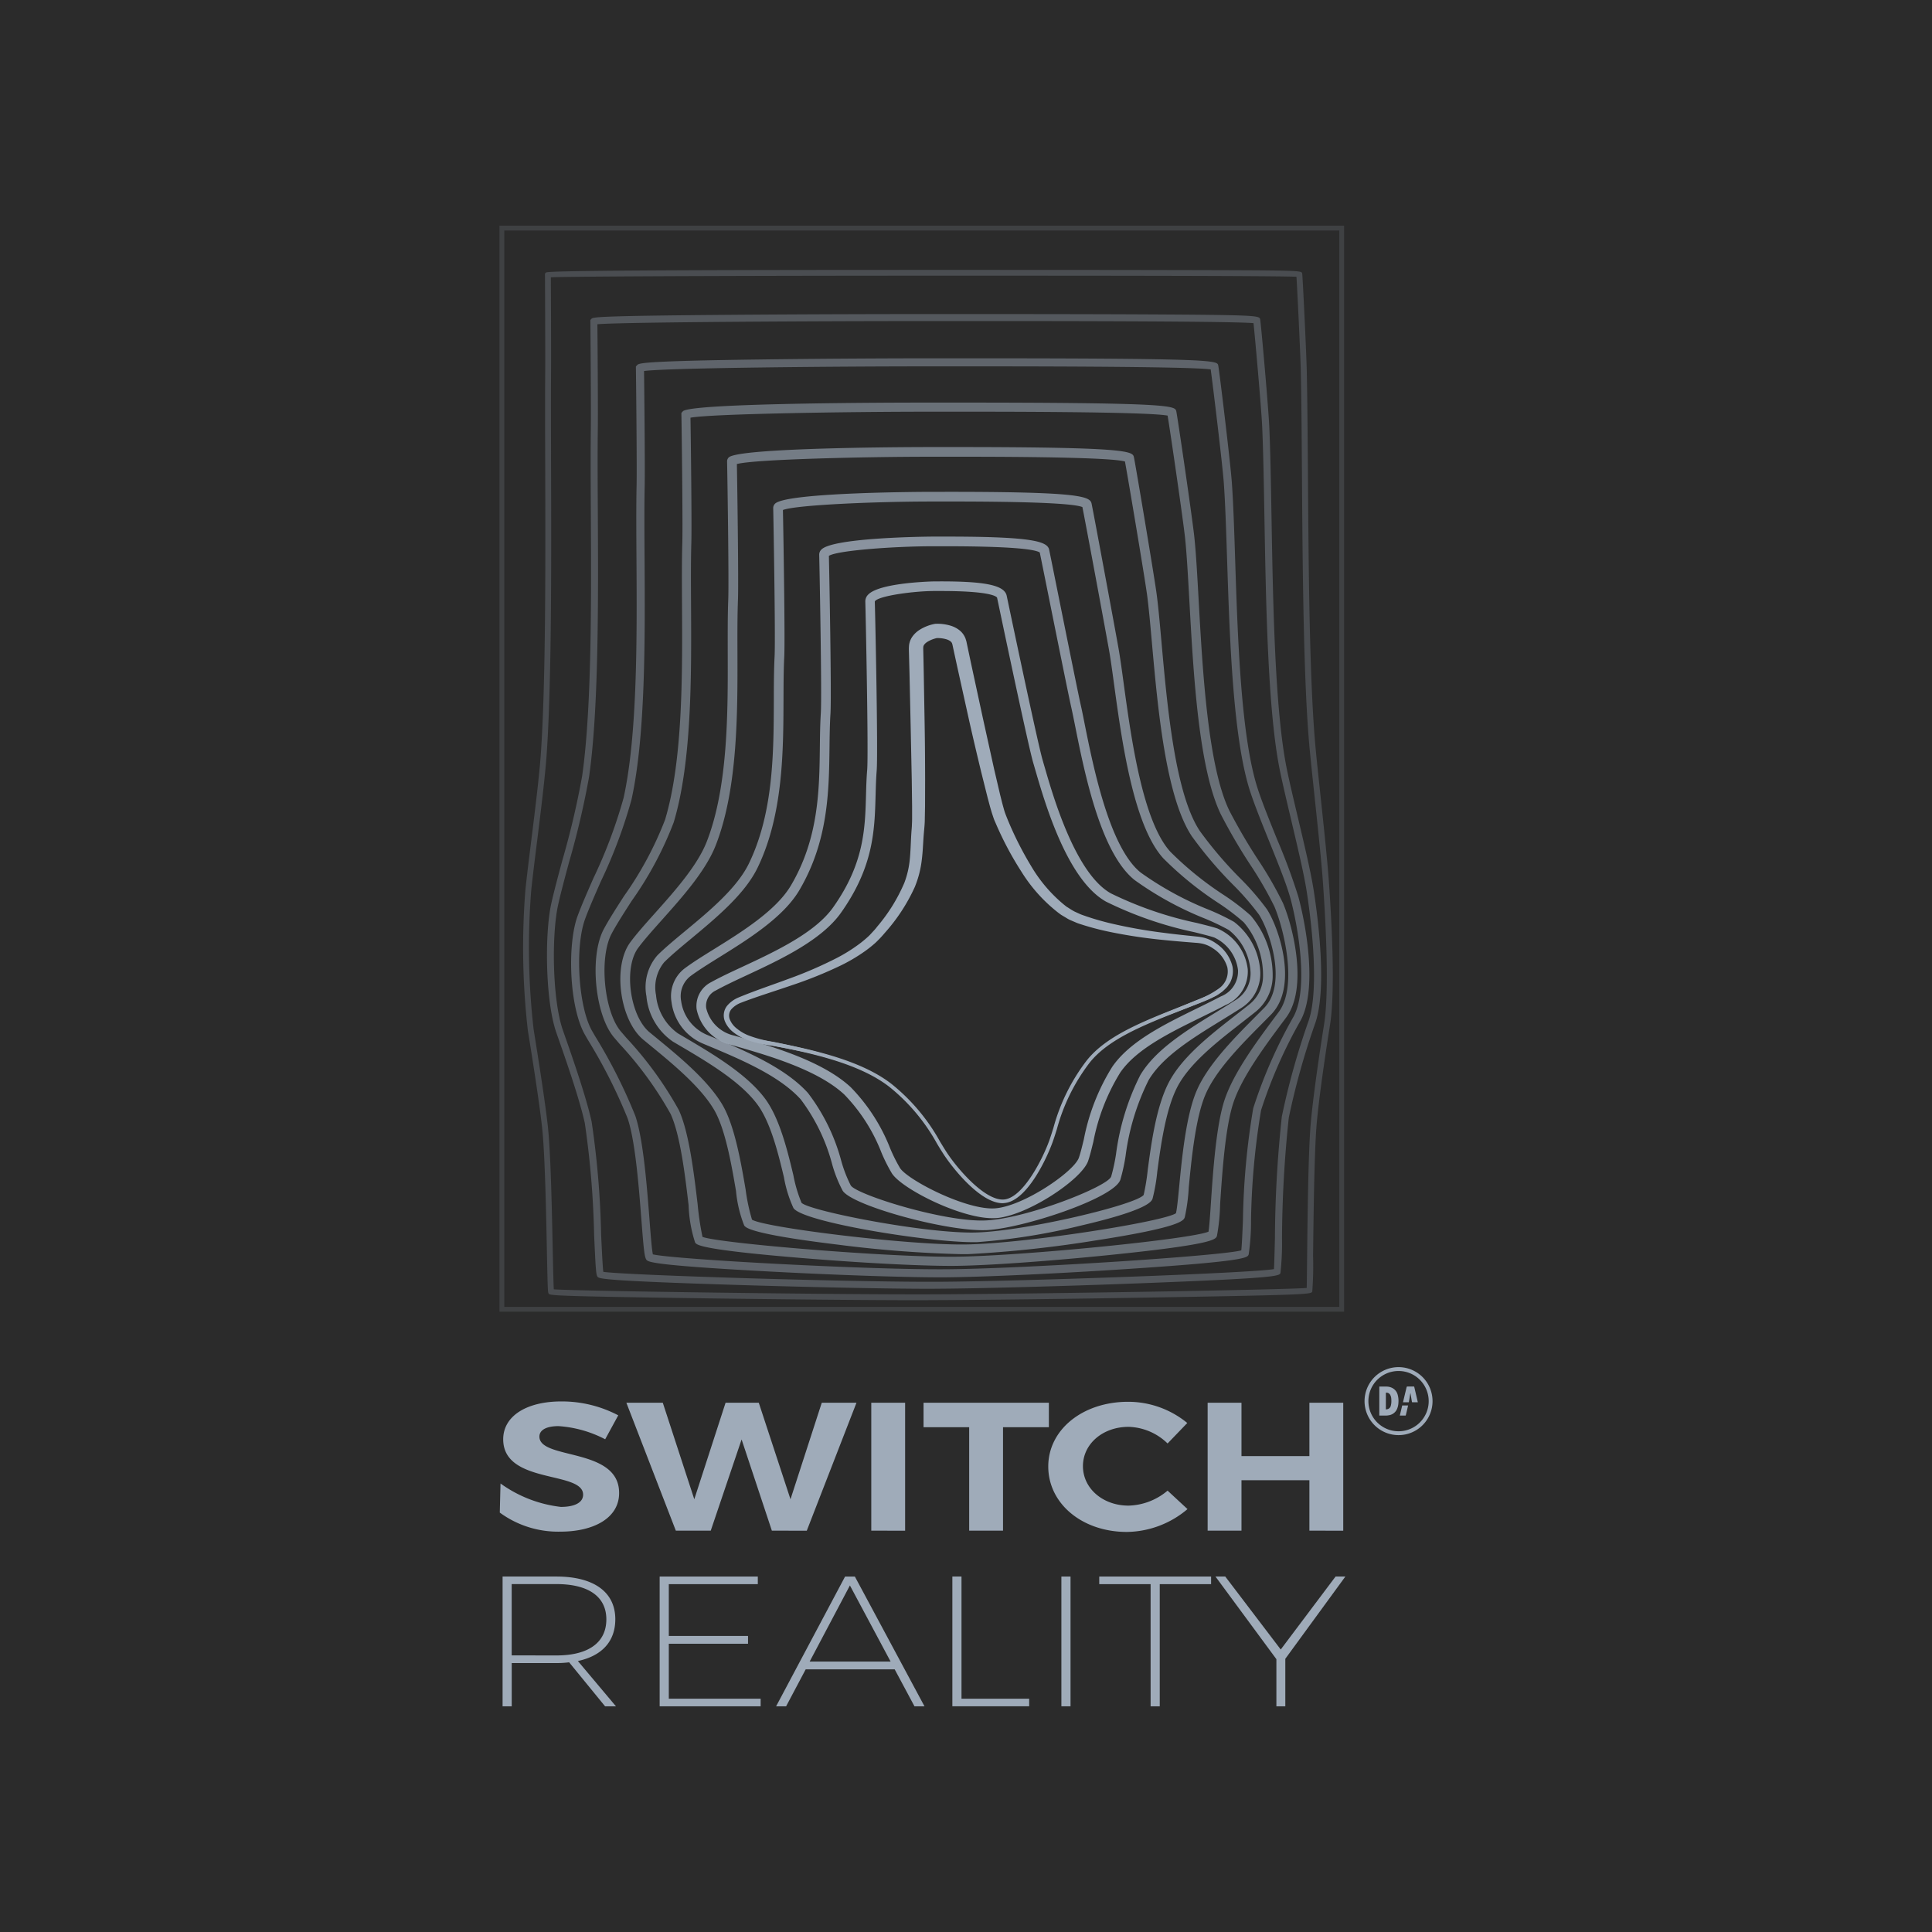 <svg xmlns="http://www.w3.org/2000/svg" xmlns:xlink="http://www.w3.org/1999/xlink" width="166" height="166" viewBox="0 0 166 166"><defs><clipPath id="b"><rect width="166" height="166"></rect></clipPath></defs><g id="a" clip-path="url(#b)"><rect width="166" height="166" fill="#2b2b2b"></rect><g transform="translate(-1031.052 -574.338)"><g transform="translate(1073.994 694.751)"><g transform="translate(0.238 15.045)"><path d="M1080.289,864.34a8.116,8.116,0,0,1-1.1.064h-3.833v3.717h-.785V856.97h4.618c3.235,0,5.067,1.34,5.067,3.669,0,1.9-1.14,3.143-3.216,3.59l3.272,3.892h-.934Zm-1.085-.59c2.73,0,4.282-1.1,4.282-3.1,0-1.963-1.552-3.031-4.282-3.031h-3.851v6.126Z" transform="translate(-1074.568 -856.97)" fill="#9fabb9"></path><path d="M1105.97,857.624v4.451h6.806v.67h-6.806v4.722h7.89v.654h-8.676V856.97h8.433v.654Z" transform="translate(-1091.685 -856.97)" fill="#9fabb9"></path><path d="M1130.415,864.947l-1.682,3.175h-.86l5.927-11.151h.841l5.983,11.151h-.86l-1.7-3.175Zm3.8-7.211-3.458,6.541h6.955Z" transform="translate(-1104.37 -856.97)" fill="#9fabb9"></path><path d="M1168.821,867.467v.654h-6.6V856.97h.785v10.5Z" transform="translate(-1123.573 -856.97)" fill="#9fabb9"></path><path d="M1183.467,868.121V856.97h.785v11.151Z" transform="translate(-1135.451 -856.97)" fill="#9fabb9"></path><path d="M1196.044,857.624v10.5h-.785v-10.5h-4.413v-.654h9.61v.654Z" transform="translate(-1139.577 -856.97)" fill="#9fabb9"></path><path d="M1219.494,868.121h-.767v-4.052l-5.235-7.1h.841l4.768,6.27,4.712-6.27h.841l-5.16,7.068Z" transform="translate(-1152.238 -856.97)" fill="#9fabb9"></path></g><g transform="translate(0 0)"><path d="M1084.208,824.041l-1.123,2.058a10.092,10.092,0,0,0-4.013-1.131c-.976,0-1.638.3-1.638.9,0,2.026,6.866.9,6.848,4.853,0,2.152-2.191,3.314-5.044,3.314a8.472,8.472,0,0,1-5.209-1.638l.063-2.5a11,11,0,0,0,5.182,2.012c1.2,0,1.915-.377,1.915-1.052,0-2.073-6.866-.864-6.866-4.759,0-1.995,2.007-3.251,4.989-3.251A10.408,10.408,0,0,1,1084.208,824.041Z" transform="translate(-1074.029 -822.847)" fill="#9fabb9"></path><path d="M1111.2,834.091l-2.6-7.837-2.651,7.837h-3L1098.7,823.1h3.129l2.706,8.292,2.688-8.292h2.853l2.725,8.292,2.687-8.292h2.982l-4.27,10.994Z" transform="translate(-1087.823 -822.987)" fill="#9fabb9"></path><path d="M1146.421,834.091V823.1h2.908v10.994Z" transform="translate(-1114.502 -822.987)" fill="#9fabb9"></path><path d="M1163.436,825.2v8.889h-2.908V825.2h-3.921v-2.1h10.769v2.1Z" transform="translate(-1120.197 -822.987)" fill="#9fabb9"></path><path d="M1192.853,824.74l-1.693,1.759a4.993,4.993,0,0,0-3.351-1.429c-2.209,0-3.921,1.461-3.921,3.377s1.712,3.392,3.921,3.392a5.4,5.4,0,0,0,3.351-1.288l1.712,1.586a8.2,8.2,0,0,1-5.209,1.963c-3.847,0-6.755-2.435-6.755-5.623,0-3.172,2.963-5.56,6.866-5.56A8.007,8.007,0,0,1,1192.853,824.74Z" transform="translate(-1133.782 -822.887)" fill="#9fabb9"></path><path d="M1220.71,834.091v-4.335h-5.835v4.335h-2.908V823.1h2.908v4.586h5.835V823.1h2.908v10.994Z" transform="translate(-1151.147 -822.987)" fill="#9fabb9"></path></g></g><g transform="translate(1148.296 691.8)"><path d="M1245.467,822a2.921,2.921,0,1,1,2.92-2.917A2.921,2.921,0,0,1,1245.467,822Zm2.589-2.92a2.59,2.59,0,1,0-2.588,2.589A2.588,2.588,0,0,0,1248.056,819.076Z" transform="translate(-1242.545 -816.154)" fill="#9fabb9"></path><path d="M1245.42,819.949c.213,0,.422,0,.632,0a1.114,1.114,0,0,1,.373.072.917.917,0,0,1,.575.636,1.96,1.96,0,0,1,.062.676,1.54,1.54,0,0,1-.11.521.908.908,0,0,1-.649.548,1.671,1.671,0,0,1-.426.039h-.457Zm.563,1.963c.029,0,.056-.006.082-.011a.394.394,0,0,0,.338-.287,1.537,1.537,0,0,0,.051-.306,2.111,2.111,0,0,0-.006-.312.749.749,0,0,0-.08-.31.361.361,0,0,0-.384-.209Z" transform="translate(-1244.152 -818.275)" fill="#9fabb9"></path><path d="M1250.667,820.513l-.13.78h-.5c.018-.078.035-.153.053-.229l.249-1.039c.02-.084.021-.084.107-.084h.515c.022,0,.035,0,.041.029q.153.659.307,1.318v.005l-.016,0h-.456c-.023,0-.031-.007-.035-.031-.038-.236-.078-.472-.118-.708l-.007-.045Z" transform="translate(-1246.732 -818.271)" fill="#9fabb9"></path><path d="M1249.415,824.5l.207-.87h.506c-.025.11-.049.218-.074.325-.04.171-.08.342-.122.513,0,.012-.017.03-.027.03C1249.744,824.5,1249.583,824.5,1249.415,824.5Z" transform="translate(-1246.386 -820.334)" fill="#9fabb9"></path></g><g transform="translate(1073.966 593.728)"><g transform="translate(19.274 34.199)"><path d="M1141.819,720.915a3.26,3.26,0,0,0,1.833-1.273,11.362,11.362,0,0,0,1.24-1.91,15.13,15.13,0,0,0,.92-2.085c.245-.72.454-1.452.7-2.172a15.622,15.622,0,0,1,2.047-4.075,9.691,9.691,0,0,1,3.454-2.966,39.871,39.871,0,0,1,4.155-1.918l2.109-.871a7.97,7.97,0,0,0,1.967-1.028,1.781,1.781,0,0,0,.7-1.806,2.886,2.886,0,0,0-1.249-1.633,2.567,2.567,0,0,0-.95-.405,4.088,4.088,0,0,0-.537-.066l-.568-.046c-.759-.06-1.521-.126-2.281-.205a43.669,43.669,0,0,1-4.548-.691q-1.131-.235-2.245-.582c-.186-.063-.369-.111-.556-.187l-.565-.242c-.188-.081-.353-.2-.531-.3l-.261-.156-.241-.179a13.408,13.408,0,0,1-3.146-3.5,28.042,28.042,0,0,1-2.187-4.1c-.077-.184-.155-.333-.226-.549s-.136-.4-.188-.584c-.115-.377-.206-.745-.309-1.118l-.557-2.225c-.358-1.483-.71-2.966-1.043-4.453l-.988-4.462-.243-1.116-.121-.558-.06-.279c-.01-.042-.02-.1-.03-.13a.327.327,0,0,1-.019-.057c-.045-.132-.188-.255-.458-.347a2.671,2.671,0,0,0-.889-.113l.072-.009a2.727,2.727,0,0,0-.837.324c-.24.154-.349.307-.36.446a.3.3,0,0,1-.006.059l0,.138.007.287.013.573.023,1.145.08,4.578c.027,1.526.035,3.052.039,4.581l-.006,2.295-.022,1.157c0,.19-.013.392-.029.6s-.034.377-.05.567c-.066.74-.078,1.507-.178,2.3a8.8,8.8,0,0,1-.6,2.339,15.513,15.513,0,0,1-2.57,3.938,9.839,9.839,0,0,1-.822.871,10.08,10.08,0,0,1-.934.741,14.7,14.7,0,0,1-2.02,1.192,35.844,35.844,0,0,1-4.284,1.727c-1.445.5-2.91.943-4.315,1.485a2.091,2.091,0,0,0-.825.563.868.868,0,0,0-.128.861,1.868,1.868,0,0,0,.615.8,3.823,3.823,0,0,0,.928.556,10.19,10.19,0,0,0,2.168.572q1.124.224,2.241.486a34.284,34.284,0,0,1,4.4,1.315,12.967,12.967,0,0,1,3.962,2.287,15.522,15.522,0,0,1,2.969,3.475c.415.641.792,1.305,1.2,1.947a15.105,15.105,0,0,0,1.39,1.811,11.459,11.459,0,0,0,1.66,1.566A3.266,3.266,0,0,0,1141.819,720.915Zm0,0a3.269,3.269,0,0,1-2.094-.795,11.476,11.476,0,0,1-1.672-1.559,15.143,15.143,0,0,1-1.4-1.808c-.415-.642-.795-1.3-1.212-1.941a14.873,14.873,0,0,0-3-3.42,12.824,12.824,0,0,0-3.956-2.2,31.179,31.179,0,0,0-4.394-1.207q-1.118-.231-2.243-.428a10.471,10.471,0,0,1-2.259-.539,4.244,4.244,0,0,1-1.041-.59,2.3,2.3,0,0,1-.774-.978,1.344,1.344,0,0,1,.167-1.3,2.555,2.555,0,0,1,1.016-.748c1.428-.593,2.876-1.069,4.3-1.6a35.249,35.249,0,0,0,4.155-1.8,13.955,13.955,0,0,0,1.888-1.179,9.268,9.268,0,0,0,.839-.7c.133-.123.246-.262.37-.391a4.606,4.606,0,0,0,.357-.42,14.7,14.7,0,0,0,2.325-3.75,7.8,7.8,0,0,0,.477-2.093c.07-.724.078-1.486.133-2.266.013-.19.035-.4.041-.574s.017-.349.017-.541l0-1.131-.029-2.281-.094-4.571-.1-4.572-.03-1.143-.015-.571-.008-.284,0-.149.013-.226a1.651,1.651,0,0,1,.337-.826,2.247,2.247,0,0,1,.584-.525,3.778,3.778,0,0,1,1.284-.5l.037-.008h.036a3.859,3.859,0,0,1,1.362.182,2.266,2.266,0,0,1,.69.369,1.652,1.652,0,0,1,.525.718l.067.216c.017.064.022.1.033.149l.059.279.118.558.237,1.116.964,4.46.982,4.452.518,2.213c.094.363.18.735.283,1.087.048.183.1.356.153.5s.134.342.2.509a29.15,29.15,0,0,0,2.018,4,12.533,12.533,0,0,0,2.84,3.334l.212.167.227.141a5.079,5.079,0,0,0,.457.273l.479.219c.162.072.348.126.521.19.706.24,1.427.447,2.159.618a42.85,42.85,0,0,0,4.459.793c.751.1,1.5.182,2.261.261l.568.061a4.58,4.58,0,0,1,.593.089,3.071,3.071,0,0,1,1.123.509,3.348,3.348,0,0,1,1.4,1.955,2.089,2.089,0,0,1-.126,1.246,1.041,1.041,0,0,1-.15.276c-.058.087-.112.177-.175.259a5.682,5.682,0,0,1-.441.422c-.166.112-.326.235-.5.336l-.53.262c-.354.156-.706.3-1.062.436l-2.133.819a35.481,35.481,0,0,0-4.172,1.815,9.547,9.547,0,0,0-3.453,2.875,14.924,14.924,0,0,0-2.086,4.03c-.252.717-.464,1.449-.713,2.169a15.21,15.21,0,0,1-.933,2.084,11.4,11.4,0,0,1-1.251,1.907A3.265,3.265,0,0,1,1141.819,720.915Z" transform="translate(-1117.679 -671.291)" fill="#9fabb9"></path></g><g transform="translate(16.922 30.559)" opacity="0.908"><path d="M1137.777,717.756c-2.773,0-7.762-2.514-8.631-3.845a14.3,14.3,0,0,1-.9-1.786,14.858,14.858,0,0,0-3.2-5c-2.319-2.146-6.558-3.357-9.652-4.242a3.975,3.975,0,0,1-3.03-3.082,2.29,2.29,0,0,1,1.253-2.328c.749-.418,1.695-.86,2.7-1.327,2.77-1.292,6.217-2.9,7.772-5.093,2.668-3.762,2.75-6.762,2.829-9.663.019-.7.039-1.429.1-2.147.119-1.5-.129-13.419-.16-14.472a.815.815,0,0,1,.251-.6c1.015-1.045,5.649-1.13,5.694-1.13h.248c4.1-.021,5.76.324,5.955,1.233l.182.866c.626,2.966,2.531,11.993,2.908,13.266.048.161.1.352.165.568.723,2.509,2.645,9.173,5.7,10.874h0a31.471,31.471,0,0,0,7.373,2.538c.758.188,1.356.337,1.765.473a4.369,4.369,0,0,1,2.618,3.507,3.137,3.137,0,0,1-1.906,3.079c-.674.355-1.4.71-2.1,1.054-2.735,1.341-5.563,2.728-6.947,4.74a17.607,17.607,0,0,0-2.312,5.944c-.16.657-.3,1.223-.454,1.668-.564,1.6-5.233,4.7-7.915,4.9C1137.979,717.753,1137.879,717.756,1137.777,717.756Zm-4.415-53.889h-.569c-1.756,0-4.875.422-5.12.9.037,1.07.287,12.966.163,14.533-.056.7-.074,1.381-.094,2.1-.083,3.025-.167,6.154-2.981,10.122-1.682,2.372-5.24,4.031-8.1,5.365-.987.46-1.919.9-2.642,1.3a1.45,1.45,0,0,0-.833,1.507,3.166,3.166,0,0,0,2.433,2.378c3.175.907,7.523,2.15,9.988,4.431a15.746,15.746,0,0,1,3.394,5.271,13.829,13.829,0,0,0,.84,1.675c.677,1.037,5.724,3.643,8.172,3.46s6.77-3.148,7.192-4.346c.143-.406.276-.954.43-1.589a18.3,18.3,0,0,1,2.435-6.219c1.507-2.191,4.434-3.627,7.265-5.015.728-.357,1.415-.694,2.078-1.043a2.3,2.3,0,0,0,1.465-2.276,3.566,3.566,0,0,0-2.052-2.787c-.378-.126-.992-.278-1.7-.454a32.1,32.1,0,0,1-7.577-2.619h0c-3.356-1.867-5.276-8.526-6.1-11.37-.062-.213-.116-.4-.163-.561-.387-1.3-2.3-10.356-2.925-13.331l-.183-.863C1138.106,664.316,1137.519,663.867,1133.362,663.867Z" transform="translate(-1112.345 -663.036)" fill="#9fabb9"></path></g><g transform="translate(14.752 26.713)" opacity="0.816"><path d="M1134.162,713.909c-3.508,0-11.182-2.134-12-3.388a11.287,11.287,0,0,1-.906-2.278,16.068,16.068,0,0,0-2.7-5.573c-1.865-2.061-5.207-3.457-8.156-4.689l-.289-.121a4.489,4.489,0,0,1-2.656-3.548,3,3,0,0,1,1.089-2.867c.7-.527,1.618-1.1,2.588-1.7,2.366-1.472,5.311-3.305,6.582-5.456,2.389-4.045,2.441-8.218,2.485-11.9.012-1.019.024-1.981.083-2.907.1-1.558-.115-12.777-.139-13.6a.612.612,0,0,1,.186-.452c1.036-1.067,9.493-1.115,9.578-1.115h.5c7.818-.02,9.33.362,9.492,1.12.066.306.375,1.845.765,3.782.727,3.609,1.722,8.551,1.945,9.542.1.43.209.983.336,1.623.748,3.724,2.14,10.657,4.822,12.8a27.676,27.676,0,0,0,5.865,3.2,19.9,19.9,0,0,1,2.153,1.035,5.761,5.761,0,0,1,2.257,4.346,3.494,3.494,0,0,1-1.683,3.085c-.533.344-1.1.69-1.669,1.042-2.475,1.52-5.034,3.092-6.244,5.127a20.423,20.423,0,0,0-1.979,6.512,15.734,15.734,0,0,1-.451,2.053c-.563,1.6-8.389,4.17-11.491,4.322C1134.407,713.906,1134.287,713.909,1134.162,713.909Zm-13.186-57.939c.035,1.443.234,12,.135,13.565-.058.9-.07,1.856-.082,2.864-.046,3.786-.1,8.077-2.6,12.312-1.375,2.327-4.415,4.219-6.859,5.739-.954.594-1.855,1.155-2.528,1.66a2.191,2.191,0,0,0-.763,2.1,3.7,3.7,0,0,0,2.152,2.884l.289.121c3.029,1.265,6.461,2.7,8.452,4.9a16.69,16.69,0,0,1,2.874,5.869,11.353,11.353,0,0,0,.812,2.086c.514.788,8.067,3.177,11.624,3,3.516-.172,10.429-2.9,10.747-3.767a15.866,15.866,0,0,0,.417-1.927,21.042,21.042,0,0,1,2.082-6.787c1.315-2.21,3.963-3.837,6.524-5.411.568-.349,1.125-.691,1.653-1.032a2.666,2.666,0,0,0,1.3-2.38,4.9,4.9,0,0,0-1.866-3.648,20.068,20.068,0,0,0-2.049-.981,28.309,28.309,0,0,1-6.048-3.313c-2.919-2.328-4.3-9.185-5.118-13.282-.127-.631-.237-1.178-.333-1.6-.226-1-1.222-5.948-1.949-9.561-.364-1.809-.658-3.269-.748-3.7-.385-.259-2.239-.55-8.692-.536h-.5C1126.74,655.146,1121.724,655.49,1120.976,655.97Z" transform="translate(-1107.422 -654.313)" fill="#9fabb9"></path></g><g transform="translate(12.575 22.867)" opacity="0.723"><path d="M1130.6,710.061c-3.92,0-14.64-1.722-15.428-2.93a10.7,10.7,0,0,1-.819-2.65c-.477-1.988-1.131-4.71-2.292-6.266-1.49-2-4.365-3.688-6.675-5.048l-.569-.336a5.3,5.3,0,0,1-2.278-3.9,4.165,4.165,0,0,1,.929-3.5c.627-.63,1.478-1.336,2.379-2.084,2.1-1.738,4.471-3.709,5.495-5.818,2.116-4.361,2.131-9.535,2.144-14.1,0-1.321.008-2.569.065-3.705.083-1.623-.1-11.983-.119-12.727a.526.526,0,0,1,.155-.384c.979-1.008,13.3-1.02,13.427-1.02h.745c11.939-.021,12.892.369,13.028,1.007.164.768,2.06,10.984,2.327,12.509.132.75.266,1.735.422,2.877.647,4.739,1.624,11.9,4.022,14.533h0a28.39,28.39,0,0,0,4.579,3.707,19.5,19.5,0,0,1,2.316,1.769,7.914,7.914,0,0,1,1.893,5.288,3.961,3.961,0,0,1-1.441,2.962c-.393.316-.809.64-1.235.972-2.112,1.645-4.507,3.51-5.55,5.577-.985,1.952-1.406,5.1-1.685,7.179a15.309,15.309,0,0,1-.406,2.341c-.084.24-.342.972-6.209,2.334a53.958,53.958,0,0,1-8.853,1.41C1130.849,710.06,1130.726,710.061,1130.6,710.061Zm-16.333-62.906c.035,1.589.193,11.052.114,12.609-.057,1.116-.06,2.354-.064,3.666-.013,4.423-.028,9.928-2.228,14.459-1.1,2.272-3.551,4.3-5.712,6.1-.885.734-1.722,1.429-2.32,2.03a3.406,3.406,0,0,0-.694,2.81,4.526,4.526,0,0,0,1.877,3.29l.567.335c2.374,1.4,5.329,3.136,6.919,5.267,1.263,1.693,1.94,4.511,2.434,6.569a11.9,11.9,0,0,0,.707,2.39c.69.706,10.8,2.694,15.071,2.548,4.316-.146,13.685-2.385,14.325-3.226a18.356,18.356,0,0,0,.348-2.139c.3-2.265.719-5.366,1.768-7.444,1.127-2.233,3.6-4.159,5.781-5.858.423-.329.835-.65,1.225-.964a3.112,3.112,0,0,0,1.132-2.361,7.072,7.072,0,0,0-1.654-4.657,19.231,19.231,0,0,0-2.2-1.672,29,29,0,0,1-4.716-3.829c-2.572-2.824-3.571-10.139-4.232-14.98-.154-1.133-.288-2.111-.417-2.845-.257-1.464-2.016-10.949-2.3-12.351-.772-.327-4.881-.493-12.24-.478h-.746C1122.412,646.423,1115.391,646.707,1114.263,647.156Z" transform="translate(-1102.486 -645.59)" fill="#9fabb9"></path></g><g transform="translate(10.39 19.021)" opacity="0.631"><path d="M1126.863,706.217a101.538,101.538,0,0,1-10.646-.819c-7.571-.919-7.933-1.473-8.052-1.655a10.708,10.708,0,0,1-.7-2.953c-.389-2.27-.922-5.378-1.916-7.034-1.18-1.966-3.545-3.909-5.446-5.47l-.6-.494c-2.031-1.681-2.651-6.3-1.125-8.369.534-.726,1.291-1.574,2.093-2.471,1.723-1.929,3.675-4.114,4.482-6.184,1.834-4.705,1.817-11.12,1.8-16.276,0-1.636-.008-3.181.045-4.528.065-1.648-.079-11.156-.1-11.853a.475.475,0,0,1,.138-.347c.859-.885,16.594-.895,17.263-.895h.991c16.381-.019,16.455.366,16.568.894.129.6,1.715,10.019,1.942,11.691.146,1.079.273,2.5.421,4.151.493,5.514,1.167,13.067,3.3,16.256a34.211,34.211,0,0,0,3.443,4.041,22.825,22.825,0,0,1,2.316,2.677c1.076,1.668,2.707,6.643.354,9.053-.255.261-.524.532-.8.811-1.771,1.784-3.976,4-4.86,6.124-.84,2.015-1.182,5.562-1.408,7.909a15.541,15.541,0,0,1-.343,2.568c-.1.278-.3.858-7.7,2a101.765,101.765,0,0,1-10.935,1.171C1127.229,706.215,1127.051,706.217,1126.863,706.217Zm-18.023-2.964c1.113.688,13.649,2.236,18.536,2.127,5.32-.126,16.814-1.956,17.888-2.678.092-.35.183-1.3.28-2.306.231-2.4.579-6.019,1.468-8.149.947-2.269,3.215-4.553,5.037-6.389.275-.277.542-.546.8-.806,2-2.044.48-6.567-.458-8.023a23.056,23.056,0,0,0-2.222-2.557,34.788,34.788,0,0,1-3.53-4.149h0c-2.253-3.366-2.938-11.041-3.439-16.644-.146-1.638-.273-3.053-.416-4.114-.214-1.574-1.636-10.036-1.9-11.456-1.481-.422-12.193-.413-15.787-.409h-.992c-5.31,0-15.028.21-16.565.628.033,1.656.155,10.114.093,11.669-.052,1.33-.049,2.866-.044,4.493.014,5.225.032,11.728-1.859,16.58-.861,2.209-2.867,4.455-4.636,6.436-.788.882-1.533,1.716-2.044,2.41-1.262,1.715-.7,5.84.986,7.236l.6.492c1.95,1.6,4.378,3.6,5.631,5.685,1.074,1.79,1.622,4.987,2.022,7.321A16.279,16.279,0,0,0,1108.84,703.253Zm36.461-.578Z" transform="translate(-1097.53 -636.868)" fill="#9fabb9"></path></g><g transform="translate(8.26 15.199)" opacity="0.539"><path d="M1123.273,702.377c-2.8,0-7.616-.249-12.591-.654-9.029-.736-9.3-1.152-9.431-1.353a11.462,11.462,0,0,1-.559-3.192c-.3-2.566-.721-6.08-1.552-7.866a30.915,30.915,0,0,0-4.39-6.019l-.463-.541c-1.645-1.928-2.129-6.965-.893-9.293.433-.815,1.074-1.811,1.752-2.865a29.828,29.828,0,0,0,3.521-6.55c1.532-5.071,1.491-12.486,1.458-18.444-.011-1.958-.021-3.807.026-5.366.05-1.668-.061-10.348-.079-10.979l0-.166.127-.143c.69-.71,17.677-.746,21.075-.746h1.241c19.918-.008,19.974.263,20.081.763.113.529,1.392,9.256,1.556,10.868.144,1.406.246,3.247.365,5.379.335,6.01.793,14.24,2.629,18.038a48.063,48.063,0,0,0,2.459,4.211,32.237,32.237,0,0,1,2.154,3.742c.9,2.117,2.145,7.306.279,9.829l-.374.5c-1.448,1.948-3.432,4.617-4.166,6.83-.7,2.1-.962,6.065-1.137,8.688a17.187,17.187,0,0,1-.273,2.749c-.109.307-.257.728-9.157,1.638-5.038.515-10.271.891-13.023.935Q1123.606,702.377,1123.273,702.377Zm-21.389-2.492c1.4.549,16.3,1.8,22,1.7,5.957-.1,20.015-1.513,21.476-2.149.068-.365.139-1.418.207-2.441.178-2.663.447-6.687,1.175-8.883.774-2.332,2.8-5.06,4.281-7.051l.373-.5c1.648-2.229.435-7.152-.371-9.056a32.019,32.019,0,0,0-2.1-3.631,48.314,48.314,0,0,1-2.5-4.287c-1.905-3.938-2.35-11.922-2.707-18.336-.118-2.122-.22-3.954-.362-5.343-.153-1.5-1.273-9.183-1.508-10.587-1.74-.348-14.919-.341-19.348-.337h-1.241c-6.607,0-18.6.173-20.407.516.026,1.563.123,9.143.074,10.757-.046,1.545-.036,3.388-.025,5.339.033,6.011.075,13.491-1.491,18.675a30.329,30.329,0,0,1-3.613,6.749c-.669,1.04-1.3,2.022-1.718,2.808-1.1,2.069-.659,6.709.8,8.415l.462.538a31.437,31.437,0,0,1,4.506,6.2c.884,1.9,1.309,5.486,1.62,8.1A24.5,24.5,0,0,0,1101.884,699.885Zm43.551-.484Z" transform="translate(-1092.699 -628.199)" fill="#9fabb9"></path></g><g transform="translate(6.157 11.398)" opacity="0.447"><path d="M1119.717,698.542c-3.207,0-8.771-.187-14.542-.49-10.469-.551-10.661-.844-10.787-1.038-.159-.244-.225-.9-.417-3.379-.223-2.873-.527-6.809-1.183-8.743a44.861,44.861,0,0,0-3.409-6.739l-.246-.426c-1.378-2.39-1.54-7.771-.659-10.2.328-.9.834-2.057,1.37-3.277a42.4,42.4,0,0,0,2.593-6.9c1.2-5.448,1.149-13.852,1.107-20.605-.014-2.285-.028-4.443.01-6.214.038-1.755-.05-9.779-.059-10.106l0-.146.107-.117c.158-.163.337-.347,10.457-.484,5.753-.078,11.941-.1,14.409-.1h1.484c23.443-.013,23.484.173,23.578.613s1.045,8.331,1.168,10.038c.125,1.727.2,3.963.283,6.552.224,6.883.5,15.449,1.974,19.876h0c.4,1.211,1.026,2.752,1.628,4.243a51.5,51.5,0,0,1,1.83,4.935c.729,2.707,1.6,7.985.216,10.6a41.163,41.163,0,0,0-3.418,7.745,62.953,62.953,0,0,0-.864,9.507,19.389,19.389,0,0,1-.2,2.885c-.1.287-.205.584-10.589,1.264-5.791.38-12.006.668-15.117.7C1120.214,698.541,1119.973,698.542,1119.717,698.542Zm-24.764-1.976c1.663.422,18.731,1.356,25.478,1.279,6.876-.073,23.37-1.149,25.08-1.621.047-.378.094-1.445.142-2.566a63.118,63.118,0,0,1,.884-9.643,41.587,41.587,0,0,1,3.478-7.9c1.282-2.429.383-7.666-.272-10.1-.319-1.186-1.074-3.051-1.8-4.855-.607-1.5-1.234-3.052-1.644-4.284-1.5-4.523-1.784-13.144-2.009-20.072-.084-2.582-.157-4.812-.281-6.525-.117-1.614-.948-8.468-1.126-9.747-1.9-.27-17.087-.265-22.93-.262h-1.485c-7.494,0-22.248.121-24.273.4.02,1.463.09,8.272.055,9.875-.037,1.761-.024,3.914-.01,6.195.042,6.787.094,15.234-1.123,20.758a42.805,42.805,0,0,1-2.636,7.03c-.531,1.21-1.033,2.353-1.354,3.235-.891,2.455-.567,7.577.608,9.615l.246.425a45.275,45.275,0,0,1,3.465,6.863c.684,2.017.993,6,1.218,8.912C1094.761,694.856,1094.863,696.17,1094.954,696.566Zm-.09-.029" transform="translate(-1087.929 -619.579)" fill="#9fabb9"></path></g><g transform="translate(4.086 7.599)" opacity="0.354"><path d="M1116.2,694.708c-4.073,0-11.069-.159-16.5-.326-11.905-.367-12.024-.548-12.138-.724s-.148-.6-.281-3.536a77.8,77.8,0,0,0-.8-9.643c-.476-2.157-1.675-5.575-2.392-7.618l-.053-.153c-.941-2.682-1.025-8.454-.432-11.122.222-1,.578-2.323.955-3.724a71.009,71.009,0,0,0,1.692-7.211c.835-5.825.786-15.211.746-22.753-.014-2.616-.026-5.086,0-7.068.024-1.771-.033-8.992-.04-9.233l0-.127.09-.1c.138-.142.247-.254,11.91-.346,6.652-.052,13.862-.066,16.746-.066h1.736c4.045,0,10.817,0,16.47.025,10.513.052,10.524.1,10.6.438.063.3.7,7.459.781,9.206.094,2.042.141,4.784.191,7.686.128,7.439.287,16.7,1.319,21.745.234,1.144.584,2.619.954,4.18.547,2.307,1.113,4.693,1.35,6.216.379,2.432,1.153,8.412.15,11.394a63.246,63.246,0,0,0-2.287,8.156,101.924,101.924,0,0,0-.584,10.35,23.121,23.121,0,0,1-.133,2.991c-.093.263-.154.437-12.014.889-6.624.253-13.7.445-17.215.467Zm-28.135-1.457c1.975.3,21.945.9,28.945.854,7.344-.047,26.684-.746,28.681-1.086.028-.39.056-1.505.085-2.676a101.951,101.951,0,0,1,.592-10.433,63.709,63.709,0,0,1,2.31-8.25c.987-2.937.116-9.246-.175-11.11-.234-1.5-.8-3.874-1.342-6.169-.371-1.566-.722-3.045-.958-4.2-1.043-5.1-1.2-14.391-1.331-21.855-.05-2.9-.1-5.635-.19-7.669-.078-1.687-.619-7.728-.746-8.918-2.054-.185-19.7-.182-26.5-.179H1115.7c-8.783,0-25.977.083-28.139.273.014,1.339.058,7.4.036,9-.027,1.975-.014,4.444,0,7.057.039,7.561.088,16.972-.753,22.841a71.514,71.514,0,0,1-1.707,7.282c-.375,1.395-.729,2.712-.948,3.7-.577,2.594-.5,8.2.412,10.793l.053.153c.721,2.055,1.928,5.495,2.411,7.687a76.443,76.443,0,0,1,.817,9.745C1087.951,691.491,1088.011,692.818,1088.07,693.251Z" transform="translate(-1083.232 -610.963)" fill="#9fabb9"></path></g><g transform="translate(2.034 3.799)" opacity="0.262"><path d="M1112.716,690.874c-4.537,0-12.368-.079-18.457-.163-13.339-.183-13.385-.254-13.486-.409-.071-.109-.082-.126-.153-3.677-.066-3.307-.166-8.3-.408-10.549-.246-2.288-.932-6.55-1.226-8.37a62.375,62.375,0,0,1-.213-12.076c.114-1.106.3-2.615.5-4.214.324-2.6.69-5.55.825-7.472.433-6.2.4-16.563.377-24.893-.009-2.948-.017-5.733,0-7.924.011-1.773-.016-8.2-.02-8.358l0-.107.075-.078c.081-.083.231-.239,32.442-.239h2c4.715,0,12.283,0,18.676.013,11.81.026,11.81.026,11.87.3.039.182.357,6.75.393,8.37.052,2.354.074,5.487.1,8.8.056,8.012.126,17.983.66,23.62h0c.1,1.092.257,2.538.42,4.076.284,2.672.605,5.7.731,7.536.406,5.9.433,10.012.078,12.215-.336,2.09-.956,6.244-1.147,8.562-.2,2.422-.26,7.922-.3,11.208a29.267,29.267,0,0,1-.07,3.075c-.082.234-.1.289-13.435.515-7.457.126-15.4.222-19.318.233Zm-31.5-.937c2.217.154,24.355.457,32.409.428,8.216-.024,30.081-.379,32.28-.546.01-.388.022-1.509.036-2.774.038-3.506.1-8.8.3-11.244.192-2.333.814-6.5,1.151-8.6.348-2.164.32-6.235-.084-12.1-.125-1.825-.446-4.849-.73-7.517-.163-1.54-.317-2.989-.421-4.082-.536-5.66-.606-15.643-.662-23.665-.023-3.315-.045-6.446-.1-8.8-.036-1.635-.3-6.984-.37-8.1-2.161-.094-21.575-.093-30.059-.092h-2c-10.422,0-29.761.041-32.005.139.008,1.194.029,6.485.018,8.138-.015,2.189-.006,4.972,0,7.919.025,8.339.056,18.716-.378,24.93-.135,1.935-.5,4.891-.827,7.5-.2,1.6-.386,3.1-.5,4.2a61.659,61.659,0,0,0,.209,11.943c.294,1.824.981,6.095,1.229,8.4.244,2.267.344,7.278.411,10.594C1081.157,688.073,1081.185,689.462,1081.214,689.937Z" transform="translate(-1078.579 -602.345)" fill="#9fabb9"></path></g><g opacity="0.17"><path d="M1146.54,687.041h-72.574V593.728h72.574Zm-72.159-.416h71.744V594.144h-71.744Z" transform="translate(-1073.966 -593.728)" fill="#9fabb9"></path></g><g transform="translate(19.344 61.222)"><path d="M1141.72,755.346c-1.9,0-4.272-2.989-5.053-4.185-.19-.292-.38-.6-.579-.933a16.384,16.384,0,0,0-4.075-4.862c-2.654-2.083-7.059-3.016-10.979-3.728-1.771-.321-3.083-1.264-3.19-2.293-.041-.389.069-1.115,1.259-1.6l.118.289c-.742.3-1.121.757-1.067,1.279.078.753,1.112,1.687,2.935,2.018,3.958.718,8.406,1.662,11.116,3.789a16.639,16.639,0,0,1,4.149,4.945c.2.326.385.635.574.924.914,1.4,3.333,4.228,4.96,4.034s3.3-3.519,3.86-5.1c.114-.325.223-.67.337-1.033a16.655,16.655,0,0,1,2.855-5.791c1.66-2.115,4.831-3.365,7.9-4.574.837-.33,1.7-.671,2.506-1.02,1.312-.568,1.928-1.373,1.782-2.326a3.045,3.045,0,0,0-2.468-2.295l.033-.31a3.388,3.388,0,0,1,2.743,2.558c.1.633-.03,1.821-1.966,2.66-.809.351-1.676.693-2.516,1.024-3.028,1.194-6.16,2.428-7.767,4.477a16.377,16.377,0,0,0-2.8,5.692c-.115.366-.225.715-.341,1.043-.491,1.4-2.188,5.071-4.116,5.3A1.689,1.689,0,0,1,1141.72,755.346Z" transform="translate(-1117.837 -732.578)" fill="#9fabb9"></path></g></g></g></g></svg>